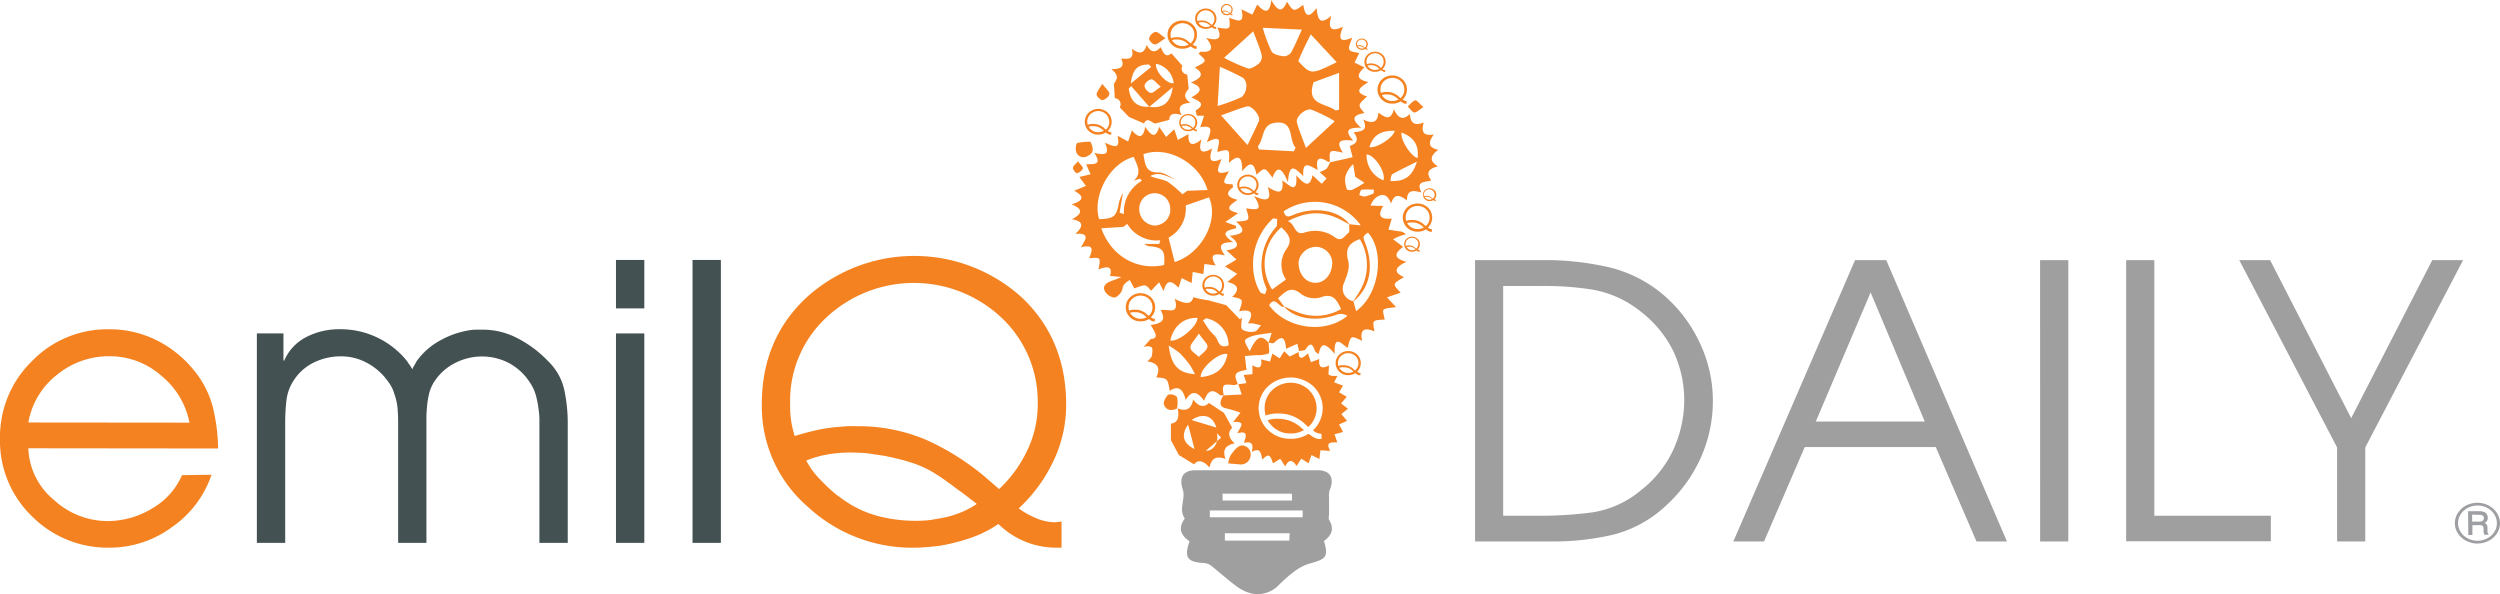 <svg xmlns="http://www.w3.org/2000/svg" viewBox="0 0 470.19 111.74"><defs><style>.cls-1,.cls-4{fill:#9f9f9f;}.cls-2,.cls-3{fill:#f58220;}.cls-2,.cls-4{fill-rule:evenodd;}.cls-5{fill:#9d9fa2;}.cls-6{fill:#435152;}</style></defs><title>Element 1</title><g id="Ebene_2" data-name="Ebene 2"><g id="emilQ"><path class="cls-1" d="M277.42,48.92h14.25a54.23,54.23,0,0,1,11,1.36,24.62,24.62,0,0,1,9.81,4.87,26.52,26.52,0,0,1,7.09,9.09,25.37,25.37,0,0,1,2.58,11.1,26.09,26.09,0,0,1-2.29,10.78A27.25,27.25,0,0,1,313.44,95a22.67,22.67,0,0,1-10,5.55A49.24,49.24,0,0,1,292,101.84H277.42ZM289.52,97a74.27,74.27,0,0,0,10-.64,18.46,18.46,0,0,0,9.09-4.15,20.55,20.55,0,0,0,6.05-7.52,22.67,22.67,0,0,0,2.11-9.38A21.76,21.76,0,0,0,314.69,66a21.36,21.36,0,0,0-6.12-7.41,20,20,0,0,0-9.06-4.12,58.23,58.23,0,0,0-10-.68h-6.8V97Z"/><path class="cls-1" d="M348.89,48.92h5.87l22.7,52.92h-5.73l-7.66-17.76H339.43l-7.66,17.76H326ZM362,79.28,351.82,55,341.51,79.28Z"/><path class="cls-1" d="M383.69,48.92H389v52.92h-5.3Z"/><path class="cls-1" d="M399.88,48.92h5.3V97h21.91v4.8H399.88Z"/><path class="cls-1" d="M439.55,84.15l-18.4-35.23h5.8L442.2,78.64l15.25-29.72h5.8l-18.4,35.23v17.69h-5.3Z"/><path class="cls-2" d="M230.62,57.39l2.59,2.68.35-.38c0,.79-.31,1.9.08,2.29a3.21,3.21,0,0,0,2.36.36c.43-.06.78-.75,1.17-1.15-.5-.12-1-.26-1.51-.36a6.25,6.25,0,0,0-.95,0c1.27-2.14.43-2.75-1.66-2.27.81-2.3.81-2.3-1.3-2.73,1.45-1.35,1.18-2.32-.92-2.8l1.85-1.52-2.29-1.41,2.17-1.28-1.91-1.74c2.42-.32,2.66-1.23.62-2.73,2.08-.25,3.53-.74,1.18-2.67,2.65-.16,2.65-.16,1.92-2.46,1.26,0,3.65.95,1.47-2.36,2.21,1,3.49,1.06,2.59-1.68,1.64.94,3.11,1.71,2.74-1.22,1.29.73,2.88,2.86,2.63-1,1.37,1.52,2.5,2.64,3.05,0l1.73,1.61.91-1-1.3-1.21a4.61,4.61,0,0,0,1.3-.64,4.45,4.45,0,0,0,.67-1.26l-.06.07,2.38-.52,1.91-.44-.53-2.11c1-.36,2-1,.72-2.56,1.28-.25,2.86-.13,1.81-2.41,1.75.85,2.73.56,2.85-1.31,1.18.83,2.28,1.71,2.92-.63.78,1.62,1.62,2.23,3,.88.1,1.76.93,2.29,2.61,1.6-.49,1.67-.17,2.62,1.89,2.26-1,1.4-1.19,2.46.84,2.88-1.4,1.05-1.83,2.05-.06,3.12-1.7.41-2.35,1.16-1.25,2.64-1.08.4-3,0-1.85,2.27-1.52-.4-2.74-.58-2.72,1.49-1.2-.84-2.3-1.57-3,.59-.75-2-1.85-1.89-3-1a4.77,4.77,0,0,0-.86,1.38l1.46.06h.93c-1.31,2.14-.18,2.57,1.61,2.38l-.63,2.09,2.64.4.69.47A9.35,9.35,0,0,0,262,45L263.35,46l.54.46c-1.51,1.06-2,2.1.63,2.77-1.92.93-2.76,1.87-.46,2.9-2.21,1.27-2.21,1.27-.63,2.91l-2.57.89,1.7,1.83c-1,.17-1.85.11-2.34.5-.26.21.12,1.21.21,1.85-2.34.1-2.34.1-1.91,2.23-1.78-.78-2.85-.46-2.33,1.78-2.14-1.07-2.14-1.07-2.72,1.3-1.07-.62-2.63-2.76-2.45,1.13-1.38-1.57-2.52-2.69-3,.07-.34-.28-.62-.39-.69-.58-.41-1.15-.8-1.9-1.77-.34-.17.27-.84.24-1.28.35l.06.08L244,64.65l-2.11.95c-.17-1.49-.4-3-2.24-1.14-.19.19-.7,0-1.06,0,.2-.63.39-1.25.59-1.87-.6.08-1.2.16-1.8.26a10.54,10.54,0,0,0-1.86.36c-.52.18-1.34.53-1.37.86,0,.53.45,1.11.88,2,1.32-2.86,2.24-3.16,3.57-1.6,0,.69.25,1.79,0,2a5.82,5.82,0,0,1-2.33.32l-2.14.17c.08.65.15,1.29.23,1.94,0,.22.07.44.11.66-2.28.41-2.48.76-1.65,2.71l.05-.07a2.5,2.5,0,0,1-.88.23c-2-.27-2.2-.12-1.84,1.93l-.05,0c-.25,0-.57,0-.72-.1-1.43-1.29-2.29-.66-2.91,1.11C225.41,74,224.35,73,223,75.23c-.47-1.92-1.3-2.87-3-1.72-.4-2.36-.4-2.36-2.54-2.53.8-1.59.43-2.7-1.64-3,.38-.46.73-.7.79-1,.1-.55.24-1.33,0-1.65a1.59,1.59,0,0,0-1.59,0l1.4-1.57c1.83-.1.55-1.61,0-2.64,1.68-.26,3.11-.67,1.88-2.75,1.16-.46,3.62,1.14,2.64-2.16,1.68.83,3.08,1.3,3.5-.31a18.52,18.52,0,0,0,2.76.57Zm23.23-15.15-1.64-.88c-3.18-1.67-6.33-1.71-10,.24,1.49.54,1.15,2.75,3.15,2.14a6.23,6.23,0,0,1,5.74.92c1.28.92,1.8-.39,2.53-.87.27-.18.08-1.06.1-1.62l2.2.21a10.61,10.61,0,0,0-14.5-2.64c.32,1.36,1.09,1,2,.6C247.43,38.76,251.95,39.61,253.85,42.23Zm.69,14.4.5,1.88c4.47-3.2,5.43-11.27,2.24-14.77-1,.72-1,.72-.5,2,1.61,4.25,1,8.37-2.31,11,.5-.8,1.06-1.57,1.49-2.41a9.54,9.54,0,0,0-.2-9.36c-2.25.77-2.77,2-2.17,4.22.33,1.22-.35,2.81-.85,4.12A2.37,2.37,0,0,0,254.54,56.63Zm-13.05,1c.93.39,1.84.83,2.79,1.17a9.25,9.25,0,0,0,7.94-.69c-.84-1.84-1.61-3.06-3.91-2.17a4.24,4.24,0,0,1-3.57-.64c-2-1.69-3.06-.38-4.38.8l1.2,1.59c-1,.31-1.71-2.22-2.87-.29,3.16,4.39,10.47,5.52,14.72,2a2.41,2.41,0,0,0-1.75-.32C247.73,60.6,243.59,60.05,241.48,57.64ZM241,42.75a9,9,0,0,0-1.74,11.7l2.6-1.89a5,5,0,0,1,.05-5.66C243.28,45,242.24,44,241,42.75Zm9.57,6.92a3.11,3.11,0,0,0-3-3.24,3.35,3.35,0,0,0-3.33,2.75c-.08,2.19,1.13,3.83,2.91,4S250.44,51.81,250.55,49.67Zm-10.35-8.5-.79-.09A11.75,11.75,0,0,0,236,52.48a9.86,9.86,0,0,0,1,2.45c.12.23.6.28.92.41.1-.37.38-.8.27-1.09A10.75,10.75,0,0,1,240,42.7C240.28,42.37,240.15,41.69,240.21,41.17ZM226.85,59.86l-.6.4c.4.61.77,1.23,1.21,1.81s1.22,1.17,1.5,1.88c.44,1.14,1,1.43,2.11,1A5.18,5.18,0,0,0,226.85,59.86Zm-1,11.06c2.89-.28,4.53-1.69,5-4.32C229.36,66.11,225.64,69.31,225.84,70.92Zm-1.13-.56a13.24,13.24,0,0,0-.9-1.66,18.8,18.8,0,0,0-1.91-2.26A16.71,16.71,0,0,0,219.81,65C220.24,68.63,221.59,70.18,224.71,70.37Zm.51-10.58c-2.6-.06-4.47,1.49-5.13,4.25C221.64,64.38,225.3,61.35,225.21,59.78Zm.26,2.94c-.81,1.26-1.64,2-1.6,2.66s1,1.17,1.59,1.75c.58-.63,1.49-1.2,1.62-1.91C227.19,64.69,226.31,64,225.47,62.72Zm29.4-29.47-.39-2.38A5,5,0,0,0,253,33.33a5.69,5.69,0,0,0,.3,2.26c0,.13.7.24,1,.12a26.09,26.09,0,0,0,2.33-1.33Zm5.3.66c.5-1.56-1.77-4.89-3.17-4.85A5.07,5.07,0,0,0,260.17,33.92Zm6.33-3.52c-1.81.9-3.27,1.58-4.65,2.38-.27.16-.26.81-.38,1.27C264.16,34.18,265.6,33.22,266.5,30.4Zm-4.19-5.79c-2.68-.08-4.06.84-4.78,3.06C258.7,28,262,26,262.31,24.61Zm1.29.31c-.36,1.28,1.78,4.56,3,4.81C266.88,27.35,266,25.86,263.59,24.92Zm-5.27,11.47.05-.7a14.44,14.44,0,0,0-2.31,0c-.21,0-.31.66-.47,1,.37.1.76.33,1.1.27A9.14,9.14,0,0,0,258.32,36.39Z"/><path class="cls-3" d="M255.85,70.57h-.17a1.06,1.06,0,0,1-.51-.19l-.28-.19a2.39,2.39,0,0,1-1.32.37,2.34,2.34,0,0,1-1.68-.66,2.23,2.23,0,0,1,0-3.22,2.47,2.47,0,0,1,3.36,0,2.23,2.23,0,0,1,0,3.22l0,0,.11.08a.94.94,0,0,0,.47.17h.06Zm-.36-2.28a1.79,1.79,0,0,0-.56-1.33,2,2,0,0,0-2.73,0,1.79,1.79,0,0,0-.56,1.33,2.11,2.11,0,0,0,.07.54,2.46,2.46,0,0,1,.9-.15,2.77,2.77,0,0,1,2,.78l.24.21.06-.05A1.78,1.78,0,0,0,255.49,68.29Zm-2.91.78a2.06,2.06,0,0,0-.64.09l-.07,0a2.16,2.16,0,0,0,.34.43,1.88,1.88,0,0,0,1.36.54,1.94,1.94,0,0,0,1-.25l-.18-.16a2.74,2.74,0,0,0-.83-.52A2.7,2.7,0,0,0,252.58,69.08Z"/><path class="cls-2" d="M221.42,76.8c1.42.53,2.57.43,3-1.65,1.09,1.48,2.16,1.48,2.94.63l2.83,1.87,1.56,2.8c-.76.67-.9,1.75.45,2.93-1.67.34-2.34,1.2-1.72,2.92-1.62-.57-2.65-.22-3,1.62-1.11-1.29-2.18-1.56-2.92-.6l-2.84-1.74-1.5-2.79V79.69c1.48-.23,1.6-1.47,1.24-3ZM224.1,79l4.67,1.41C228.08,78.16,226.25,77.58,224.1,79Zm2.69,5.78c1.22.07,2.52-1.27,2.08-3.29l.81.8Zm-3.33-4.9c-1.38,1.85-1,3.5,1.2,4.58Z"/><path class="cls-2" d="M231,87.16a4.5,4.5,0,0,1,.46-1.57c.54-.71,1.21-1.67,2-1.8a1.66,1.66,0,0,1,1.75,1.89,1.85,1.85,0,0,1-2.21,1.64Z"/><path class="cls-2" d="M221.49,76.74c-1.07.62-2.12.51-2.58-.63-.19-.47.33-1.46.81-1.88a1.76,1.76,0,0,1,1.65.43,5.32,5.32,0,0,1,0,2.15Z"/><path class="cls-4" d="M249,101.75c.93,3.08.31,3.41-2.71,4.25-2.09.58-4,2.32-5.64,3.89a5.57,5.57,0,0,1-5.13,1.76,7.61,7.61,0,0,1-3-1.42c-1.68-1.23-3.22-2.66-4.87-3.94a2.67,2.67,0,0,0-1.4-.41c-3-.19-3.58-1.15-2.52-4.07-1.56-1.07-2.23-2.38-1-4.14,0-.05.12-.13.11-.14-1.25-1.75.19-3.72-.38-5.43-.75-2.24,0-3.65,2.38-3.66q11.51,0,23,0c2.36,0,3.2,1.51,2.24,3.73a3.52,3.52,0,0,0-.12,1.29c0,1.06,0,2.13,0,3.19,0,.37-.14.83,0,1.11C251,99.45,250.45,100.73,249,101.75Zm-4-4.46c0-.07,0-1.22,0-1.28H227.54c0,.07,0,1.22,0,1.28Zm-2-3.15c0-.07,0-1.22-.06-1.29h-13c0,.07,0,1.22,0,1.29Zm-.51,7.54c0-.1.05-1.29.08-1.39h-12.2c0,.1,0,1.29,0,1.39h12.12Z"/><path class="cls-2" d="M250.11,30.43l.06-.07c-.12,0-.28.15-.34.11-1.54-1-2.49-1-2,1.5-1.36-.67-2.93-2.07-2.71,1.15-1.33-1.23-2.66-2.95-2.88,1.18-1.15-2.87-2.08-3.18-2.91-.88-1.48-2-1.48-2-3-.56-.35-1.58-.83-3.07-2.7-.64,0-2.1-.31-3.64-2.5-1.59.15-2.66.15-2.66-2.15-2.06-.11-1.06,1.51-3.65-2-1.82.66-1.74,1.5-3.4-1.24-2.81l.72-2.18-1.36,0h0c-.07-.35-.3-1-.18-1,2.09-1.36.35-1.79-.84-2.45,1.67-.9,2.47-1.83-.11-2.79,1.8-.76,2.78-1.59.73-2.82,2.35-1.18,2.35-1.18.72-2.61l0,0c.14-.12.3-.37.43-.36,2,.14,2.62-.55,1-2.62,2.38.72,3.06,0,2.09-1.94,2.48.39,2.48.39,2.24-1.83,1.29.4,3.06,1.47,2.3-1.59l2.06,1,.9-1.89c1.09,1.12,2.28,2.24,2.67-.84,1.06,1.89,2,2.61,2.93.3,1.26,1.92,1.26,1.92,3.07.59.27,1.63.76,3,2.49.6.25,1.73.39,3.5,2.79,1.45-.7,2.38-.08,3.15,2.19,2.06-.71,1.84-1,3.24,1.72,2.06-.27,1-.75,1.74-.54,2.22s1.14.46,1.87.7l-.87,1.77,1.87.91c-1.24,1.09-1.9,2.21.76,2.75-1.66,1-2.81,1.91-.27,2.71-1.79,1.63-1.79,1.63-.48,3.13-1.81.28-2.86.94-.63,2.74-2,0-3.5.21-1.49,2.45-2-.24-3.6-.21-1.94,2.25C250,28.15,250,28.15,250.11,30.43Zm1.06-9.65.68-.14V13.7l-4.79,1.76C245.58,19.83,249.42,19.37,251.17,20.78Zm-7.82,7.68.32-.71c-1.41-1.48-.12-5.14-3.87-4.66-2.58.33-2,3-3.23,4.43l.2.59Zm-8.72-1.18c.91-1.91,1.57-3.19,2.14-4.53.38-.89-1.34-3-2.28-2.73-1.48.41-2.91,1-4.84,1.68Zm11,.53,5.4-5c-.71-.44-1-.62-1.23-.74-1-.49-2-1-3.09-1.42s-3.1,1.35-2.8,2.35C244.31,24.47,244.89,25.85,245.61,27.81ZM237.5,5.23a27.26,27.26,0,0,0,1.65,4.44c.32.54,1.37.79,2.13.9a1.77,1.77,0,0,0,1.48-.6c.72-1.23,1.25-2.57,2.09-4.4ZM229,19.93a32.71,32.71,0,0,0,4.52-1.68,2.75,2.75,0,0,0,.88-1.92,2,2,0,0,0-.58-1.67,44.62,44.62,0,0,0-4.39-2.1Zm6.66-14-5.44,4.94a33.11,33.11,0,0,0,4.48,2c.54.15,1.41-.42,2-.87a1.84,1.84,0,0,0,.63-1.48C237,9.1,236.39,7.77,235.7,5.89Zm15.75,5.78-4.89-5.25c-.62,1.28-1,2-1.34,2.74s-.72,1.58-1,2.31C246.58,14.07,246.58,14.07,251.46,11.67Zm-10,7.25.43.27a.91.91,0,0,0,.21.11.64.64,0,0,0,.75-.21l.11.08a2.41,2.41,0,0,1-.49.58,1.15,1.15,0,0,1-.79.27,1.53,1.53,0,0,1-.58-.11,5.62,5.62,0,0,1-.71-.37q-.65-.4-1-.65a5.36,5.36,0,0,1-.53-.27,2,2,0,0,1-.39-.33,2.31,2.31,0,0,1-.51-.84,3,3,0,0,1-.16-1,2.77,2.77,0,0,1,.17-1,2.45,2.45,0,0,1,.51-.83,2.37,2.37,0,0,1,.83-.57,2.89,2.89,0,0,1,1.12-.21,2.86,2.86,0,0,1,1.11.21,2.37,2.37,0,0,1,.83.56,2.41,2.41,0,0,1,.51.81,2.64,2.64,0,0,1,.17.94,3,3,0,0,1-.08.67,2.7,2.7,0,0,1-.23.64,2.42,2.42,0,0,1-.38.54,2.17,2.17,0,0,1-.47.39,3.56,3.56,0,0,1-.5.24Zm.4-2.54q0-.28,0-.61a3,3,0,0,0-.16-.7,1.53,1.53,0,0,0-.43-.64,1.17,1.17,0,0,0-.81-.27,1.11,1.11,0,0,0-1.15.72,4.55,4.55,0,0,0-.28,1.64,4.47,4.47,0,0,0,.26,1.5,1.09,1.09,0,0,0,1.16.73,1.22,1.22,0,0,0,.65-.17,1.26,1.26,0,0,0,.43-.42A3.47,3.47,0,0,0,241.9,16.38Z"/><path class="cls-2" d="M213.36,54.29l-.88-1.64c-.59.45-1.25.69-1.38,1.69-.08.64-1,1.62-1.55,1.63a2.47,2.47,0,0,1-1.85-1.41c-.31-.92.57-1.47,1.45-1.76.6-.2,1.18-.46,1.77-.7l-2.15-.19c.59-2-.72-1.81-2.18-1.23.46-2.29.46-2.29-1.74-2.11.46-1.24,1.21-2.76-1.53-2.06.74-1.34,1.89-2.74-1.07-2.53,1.45-1.33,1.7-2.32-.63-2.75,1.9-1,2.18-1.9-.09-2.79,2-.61,2.72-1.38.5-2.56l2.2-.92L203,33.28l2.12-.5-.83-1.87c1.22-.12,3.15.3,1.53-2.14,1.58.3,3.12.65,2-1.92,1.46.58,3,1.53,2.36-1.32l2,1.09.7-2.11c1,1.15,2.08,1.92,2.5-.65,1,1.41,1.88,2.51,2.64,0l1.3,1.9,1.53-1.44.68,2,2-1.1c-.13,2,.64,2.47,2.45,1-.68,2.31,0,2.85,2,1.69-.53,1.73-.73,3.08,1.77,2-.6,1.58-1.63,3.32,1.39,2.3-1.3,2.3-1.27,2.37.68,2.46h0c0,.19.15.49.08.54-1.6,1.2-1,1.91.84,2.37-1.3.94-2.79,1.81.14,2.5l-2.42,1.67,2,.73,0,.48c-1.81.36-3.1.87-.53,2.58-2.3,0-3,.61-1.55,2.48-1.81-.35-3.13-.37-1.73,1.91l-2.13-.28-.2,1.89-2-.4-.2,2.09-1.89-.93-.56,1.8c-1.15-1.13-2.22-1.84-2.82.66L218,53.09l-1.52,1.6c-1-1.26-1-1.26-3.18-.43ZM213.23,34c1.66-1.52.57-3,0-4.49-4.67,1.23-7.82,7.48-6.51,11.71,2.82-.09,3.27-.5,3.72-3.08a9.57,9.57,0,0,1,.76-1.91L210.57,40l.81.27A6.71,6.71,0,0,1,214.77,34l-.36-.41Zm10,1.88,3.88-.14c-1.54-5.17-7.57-8.38-12.06-6.74,0,.23.09.47.13.72.22,1.6.64,2.79,2.75,2.71,1,0,2.1.86,3.15,1.33-1.54-.5-3-1.61-4.75-.64,1.09.48,2.32.55,3.31,1.08a20.37,20.37,0,0,1,2.7,2.29C222.45,36.58,222.95,36.12,223.25,35.91Zm-8,10h2.8l.19-.69A6.43,6.43,0,0,1,212,42.1l-.72.57-4.15.27c1.88,5.29,6.76,8,11.81,6.9.21-2.8-.21-3.3-2.91-3.55A2.75,2.75,0,0,1,215.26,45.93Zm5.7,3.4c5.07-1.56,8.41-7.88,6.45-12.16L223,38.64a6.21,6.21,0,0,1-3.22,6.06Zm-.85-9.86a2.91,2.91,0,1,0-5.81,0,3.07,3.07,0,0,0,2.9,3A3,3,0,0,0,220.11,39.47Z"/><path class="cls-2" d="M209,13c2,.05,2.51-.58,1.87-2,1.27.11,2.51.28,2-1.86,1.42,1.11,2.29,1,2.8-.7.8,1.56,1.69,1.5,2.65.41.46,1.22,1,2.07,2,1.18l2.06,2.35a1.11,1.11,0,0,0,.91,1.64l.27,2.64c-.39.69-1.43,1.37.3,2.68-1.7.13-2.47.67-1.63,2.3-1.6-.53-2.37-.1-2.3.9l-2.57.68c-.74,0-1.53-1.38-2.2,0L212.33,22l-1.74-1.82a1.11,1.11,0,0,0-.91-1.7l-.18-2.61C209.69,15.13,210.91,14.5,209,13Zm7.5-.41-.41-.46c-2.12,0-3.07.86-3.41,3.58Zm-3.74,3.62-.46.43c.25,2.33,1.5,3.61,3.84,3.43ZM217.43,12c-.25,1.37,2,3.85,3.3,3.65A4.12,4.12,0,0,0,217.43,12Zm-1.28,8.1c2.66.33,4-.8,4.4-3.69Zm2.15-3.81c-.81-.66-1.31-1.38-1.78-1.37a1.76,1.76,0,0,0-1.28,1.2,1.79,1.79,0,0,0,1.14,1.35C216.85,17.58,217.43,16.9,218.31,16.32Z"/><path class="cls-2" d="M205.08,26.61c.42,1,.92,2.06-.53,2.73a1.42,1.42,0,0,1-2.16-.87c-.16-.47,0-1.5.22-1.57a11,11,0,0,1,2.54-.24Z"/><path class="cls-2" d="M207.31,15.78c.67.88,1.35,1.39,1.34,1.88s-.76,1.05-1.28,1.17c-.3.07-1.13-.67-1.13-1.05C206.23,17.25,206.78,16.71,207.31,15.78Z"/><path class="cls-2" d="M219.21,7.18c-1,.6-1.5,1.17-2,1.17s-1.16-.81-1.1-1.13A1.8,1.8,0,0,1,217.27,6C217.74,5.93,218.28,6.56,219.21,7.18Z"/><path class="cls-2" d="M267.71,20.15c-.81.5-1.32,1.07-1.73,1s-.81-.73-1.21-1.13c.46-.41.87-1,1.4-1.16C266.49,18.8,267,19.52,267.71,20.15Z"/><path class="cls-2" d="M202.75,30.33c.46.63,1,1.12.93,1.35a1.81,1.81,0,0,1-1.13.9c-.18,0-.76-.62-.76-1S202.28,30.91,202.75,30.33Z"/><path class="cls-3" d="M231.79,2.88h-.08a.49.49,0,0,1-.24-.09l-.13-.09a1.12,1.12,0,0,1-.62.17,1.09,1.09,0,0,1-.78-.31,1,1,0,0,1-.32-.75,1,1,0,0,1,.32-.75,1.15,1.15,0,0,1,1.57,0,1,1,0,0,1,.32.75,1,1,0,0,1-.32.75l0,0,.05,0a.44.44,0,0,0,.22.08h0Zm-.17-1.06a.84.84,0,0,0-.26-.62.93.93,0,0,0-1.27,0,.83.83,0,0,0-.26.62,1,1,0,0,0,0,.25,1.14,1.14,0,0,1,.42-.07,1.4,1.4,0,0,1,.51.09,1.41,1.41,0,0,1,.44.28l.11.1,0,0A.83.83,0,0,0,231.62,1.82Zm-1.36.37a1,1,0,0,0-.3,0h0a1,1,0,0,0,.16.2.88.88,0,0,0,.64.25.91.91,0,0,0,.46-.12l-.08-.07a1.27,1.27,0,0,0-.39-.24A1.25,1.25,0,0,0,230.26,2.18Z"/><path class="cls-3" d="M242.66,79.17a6.87,6.87,0,0,0-2.44-.41,5.25,5.25,0,0,0-1.63.22l-.18.07a5.53,5.53,0,0,0,.86,1.1,4.79,4.79,0,0,0,3.47,1.38,4.92,4.92,0,0,0,2.5-.64l-.46-.4A7,7,0,0,0,242.66,79.17Z"/><path class="cls-3" d="M232.83,72.27h.07l0-.06Z"/><path class="cls-3" d="M244.24,66.1s0,.07,0,.1l.06,0Z"/><path class="cls-3" d="M252.27,77.88l1.25-1-1.29-1,1.06-1.25-1.44-.85.73-1.25-1.67-.63.62-1.2-1.08,0-.6-.26.1-1.72c-1.5.82-2,.2-1.81-1.2l-1.58.59L246,66.46c-.86.79-1.71,1.48-1.77-.26l-1.66.86-1.05-1-.84,1.33-1.38-.88L238.86,68l-1.68-.41c.19,1.33-.18,2-1.63,1.09v1.69l-1.64.15.52,1.54-1.53.21.64,1.92-3.38.18-.05,0c-.93,1.43-.71,2.21.61,2.46a23.19,23.19,0,0,1,2.58.79l-1.38,1.76c2.62-.21,1.27,1,.8,2.1,2.2-.57,1.55.71,1.24,1.84,1.56-.44,1.8.34,1.47,1.69,1.73-1,1.68.36,2,1.44,1.48-1.68,1.62-.16,2,.69l1.35-.86.93,1.44c.72-1.46,1.44-1.22,2.14-.07l.89-1.39,1.37.87.55-1.54,1.49.74.19-1.65,1.84.13c-1-1.81.31-1.59,1.33-1.61L251,81.68l1.6-.43-.76-1.41,1.51-.69Zm-5.07,3.26a2.38,2.38,0,0,0,1.19.43h.16v1h-.44a2.68,2.68,0,0,1-1.31-.49l-.7-.49a6.08,6.08,0,0,1-3.36.94,6,6,0,0,1-4.27-1.67,5.67,5.67,0,0,1,0-8.19,6.3,6.3,0,0,1,8.55,0,5.68,5.68,0,0,1,0,8.19l-.1.09Z"/><path class="cls-3" d="M246.21,73.38a5,5,0,0,0-6.94,0,4.55,4.55,0,0,0-1.42,3.39,5.39,5.39,0,0,0,.18,1.38,6.23,6.23,0,0,1,2.29-.38,7,7,0,0,1,5.13,2l.61.54.15-.14a4.75,4.75,0,0,0,0-6.77Z"/><path class="cls-3" d="M228.71,5.44h-.15a.89.89,0,0,1-.43-.16l-.23-.16a2,2,0,0,1-1.12.31,2,2,0,0,1-1.42-.55,1.81,1.81,0,0,1-.58-1.36,1.81,1.81,0,0,1,.58-1.36,2.09,2.09,0,0,1,2.84,0,1.81,1.81,0,0,1,.58,1.36,1.81,1.81,0,0,1-.58,1.36l0,0,.1.06a.78.78,0,0,0,.39.14h.05Zm-.31-1.92a1.51,1.51,0,0,0-.47-1.12,1.67,1.67,0,0,0-2.3,0,1.51,1.51,0,0,0-.47,1.12,1.78,1.78,0,0,0,.06.46,2.07,2.07,0,0,1,.76-.13,2.34,2.34,0,0,1,1.7.66l.2.18,0,0A1.5,1.5,0,0,0,228.41,3.52ZM226,4.18a1.76,1.76,0,0,0-.54.07l-.06,0a1.8,1.8,0,0,0,.29.37,1.59,1.59,0,0,0,1.15.46,1.63,1.63,0,0,0,.83-.21l-.15-.13a2.32,2.32,0,0,0-.7-.44A2.28,2.28,0,0,0,226,4.18Z"/><path class="cls-3" d="M209,25.33h-.19a1.13,1.13,0,0,1-.55-.21l-.29-.2a2.55,2.55,0,0,1-1.41.4,2.5,2.5,0,0,1-1.8-.7,2.38,2.38,0,0,1,0-3.44,2.65,2.65,0,0,1,3.59,0,2.39,2.39,0,0,1,0,3.44l0,0,.12.08a1,1,0,0,0,.5.18H209Zm-.39-2.44a1.91,1.91,0,0,0-.6-1.42,2.12,2.12,0,0,0-2.92,0,1.91,1.91,0,0,0-.6,1.42,2.23,2.23,0,0,0,.08.58,2.63,2.63,0,0,1,1-.16,3,3,0,0,1,2.16.84l.26.23.06-.06A1.91,1.91,0,0,0,208.64,22.89Zm-3.11.84a2.21,2.21,0,0,0-.69.09l-.08,0a2.31,2.31,0,0,0,.36.46,2,2,0,0,0,1.46.58,2.08,2.08,0,0,0,1.05-.27l-.2-.17a2.92,2.92,0,0,0-.89-.55A2.88,2.88,0,0,0,205.53,23.73Z"/><path class="cls-3" d="M217.18,60.46H217a1.23,1.23,0,0,1-.6-.23l-.32-.22a2.8,2.8,0,0,1-1.55.43,2.74,2.74,0,0,1-2-.77,2.61,2.61,0,0,1,0-3.76,2.89,2.89,0,0,1,3.93,0,2.61,2.61,0,0,1,0,3.76l0,0,.13.09a1.09,1.09,0,0,0,.54.2h.07Zm-.43-2.67a2.09,2.09,0,0,0-.65-1.56,2.32,2.32,0,0,0-3.19,0,2.09,2.09,0,0,0-.65,1.56,2.51,2.51,0,0,0,.08.63,2.86,2.86,0,0,1,1.05-.18,3.24,3.24,0,0,1,2.36.91l.28.25.07-.06A2.08,2.08,0,0,0,216.76,57.8Zm-3.4.92a2.43,2.43,0,0,0-.75.1l-.08,0a2.53,2.53,0,0,0,.4.51,2.2,2.2,0,0,0,1.59.63,2.26,2.26,0,0,0,1.15-.29l-.21-.19a3.23,3.23,0,0,0-1-.61A3.16,3.16,0,0,0,213.36,58.72Z"/><path class="cls-3" d="M269.3,43.59h-.2a1.23,1.23,0,0,1-.6-.23l-.32-.22a2.8,2.8,0,0,1-1.55.43,2.74,2.74,0,0,1-2-.77,2.61,2.61,0,0,1,0-3.76,2.89,2.89,0,0,1,3.93,0,2.61,2.61,0,0,1,0,3.76l0,0,.13.09a1.09,1.09,0,0,0,.54.2h.07Zm-.43-2.67a2.09,2.09,0,0,0-.65-1.56,2.32,2.32,0,0,0-3.19,0,2.09,2.09,0,0,0-.65,1.56,2.51,2.51,0,0,0,.08.63,2.86,2.86,0,0,1,1.05-.18,3.24,3.24,0,0,1,2.36.91l.28.25.07-.06A2.08,2.08,0,0,0,268.87,40.93Zm-3.4.92a2.43,2.43,0,0,0-.75.1l-.08,0a2.53,2.53,0,0,0,.4.51,2.2,2.2,0,0,0,1.59.63,2.26,2.26,0,0,0,1.15-.29l-.21-.19a3.23,3.23,0,0,0-1-.61A3.16,3.16,0,0,0,265.47,41.84Z"/><path class="cls-3" d="M264.55,19.51h-.2a1.23,1.23,0,0,1-.6-.23l-.32-.22a2.8,2.8,0,0,1-1.55.43,2.74,2.74,0,0,1-2-.77,2.61,2.61,0,0,1,0-3.76,2.89,2.89,0,0,1,3.93,0,2.61,2.61,0,0,1,0,3.76l0,0,.13.09a1.09,1.09,0,0,0,.54.2h.07Zm-.43-2.67a2.09,2.09,0,0,0-.65-1.56,2.32,2.32,0,0,0-3.19,0,2.09,2.09,0,0,0-.65,1.56,2.51,2.51,0,0,0,.08.63,2.86,2.86,0,0,1,1.05-.18,3.24,3.24,0,0,1,2.36.91l.28.25.07-.06A2.08,2.08,0,0,0,264.12,16.85Zm-3.4.92a2.43,2.43,0,0,0-.75.1l-.08,0a2.53,2.53,0,0,0,.4.51,2.2,2.2,0,0,0,1.59.63,2.26,2.26,0,0,0,1.15-.29l-.21-.19a3.23,3.23,0,0,0-1-.61A3.16,3.16,0,0,0,260.72,17.76Z"/><path class="cls-3" d="M225.06,9.18h-.2a1.23,1.23,0,0,1-.6-.23l-.32-.22a2.8,2.8,0,0,1-1.55.43,2.74,2.74,0,0,1-2-.77,2.5,2.5,0,0,1-.8-1.88,2.51,2.51,0,0,1,.8-1.88,2.89,2.89,0,0,1,3.93,0,2.51,2.51,0,0,1,.8,1.88,2.51,2.51,0,0,1-.8,1.88l0,0,.13.09a1.09,1.09,0,0,0,.54.2h.07Zm-.43-2.67A2.09,2.09,0,0,0,224,5a2.32,2.32,0,0,0-3.19,0,2.09,2.09,0,0,0-.65,1.56,2.51,2.51,0,0,0,.08.63A2.86,2.86,0,0,1,221.27,7a3.24,3.24,0,0,1,2.36.91l.28.25.07-.06A2.08,2.08,0,0,0,224.63,6.52Zm-3.4.92a2.43,2.43,0,0,0-.75.1l-.08,0a2.53,2.53,0,0,0,.4.51,2.2,2.2,0,0,0,1.59.63,2.26,2.26,0,0,0,1.15-.29l-.21-.19a3.23,3.23,0,0,0-1-.61A3.16,3.16,0,0,0,221.23,7.43Z"/><path class="cls-3" d="M225.08,24.7H225a.75.75,0,0,1-.37-.14l-.2-.14a1.71,1.71,0,0,1-.95.26,1.67,1.67,0,0,1-1.2-.47,1.59,1.59,0,0,1,0-2.3,1.77,1.77,0,0,1,2.4,0,1.6,1.6,0,0,1,0,2.3l0,0,.08.05a.66.66,0,0,0,.33.12h0Zm-.26-1.63a1.28,1.28,0,0,0-.4-1,1.42,1.42,0,0,0-1.95,0,1.28,1.28,0,0,0-.4,1,1.52,1.52,0,0,0,.05.39,1.76,1.76,0,0,1,.64-.11,2,2,0,0,1,1.44.56l.17.15,0,0A1.27,1.27,0,0,0,224.82,23.07Zm-2.08.56a1.5,1.5,0,0,0-.46.06l-.05,0a1.57,1.57,0,0,0,.24.31,1.35,1.35,0,0,0,1,.39,1.39,1.39,0,0,0,.7-.18l-.13-.11a2,2,0,0,0-.59-.37A1.93,1.93,0,0,0,222.74,23.63Z"/><path class="cls-3" d="M260.54,13.52h-.15a.89.89,0,0,1-.43-.16l-.23-.16a2,2,0,0,1-1.12.31A2,2,0,0,1,257.2,13a1.88,1.88,0,0,1,0-2.72,2.09,2.09,0,0,1,2.84,0A1.88,1.88,0,0,1,260,13l0,0,.1.06a.78.78,0,0,0,.39.14h.05Zm-.31-1.92a1.51,1.51,0,0,0-.47-1.12,1.67,1.67,0,0,0-2.3,0A1.51,1.51,0,0,0,257,11.6a1.78,1.78,0,0,0,.06.46,2.07,2.07,0,0,1,.76-.13,2.34,2.34,0,0,1,1.7.66l.2.18,0,0A1.5,1.5,0,0,0,260.23,11.6Zm-2.45.66a1.76,1.76,0,0,0-.54.07l-.06,0a1.8,1.8,0,0,0,.29.37,1.59,1.59,0,0,0,1.15.46,1.63,1.63,0,0,0,.83-.21l-.15-.13a2.32,2.32,0,0,0-.7-.44A2.28,2.28,0,0,0,257.78,12.26Z"/><path class="cls-3" d="M257.2,9.38h-.08a.49.49,0,0,1-.24-.09l-.13-.09a1.12,1.12,0,0,1-.62.17,1.09,1.09,0,0,1-.78-.31,1,1,0,0,1,0-1.5,1.15,1.15,0,0,1,1.57,0,1,1,0,0,1,0,1.5l0,0,.05,0a.44.44,0,0,0,.22.08h0ZM257,8.31a.84.84,0,0,0-.26-.62.93.93,0,0,0-1.27,0,.83.83,0,0,0-.26.62,1,1,0,0,0,0,.25,1.14,1.14,0,0,1,.42-.07,1.4,1.4,0,0,1,.51.09,1.41,1.41,0,0,1,.44.28l.11.1,0,0A.83.83,0,0,0,257,8.31Zm-1.36.37a1,1,0,0,0-.3,0h0a1,1,0,0,0,.16.2.88.88,0,0,0,.64.25.91.91,0,0,0,.46-.12L256.51,9a1.27,1.27,0,0,0-.39-.24A1.25,1.25,0,0,0,255.67,8.68Z"/><path class="cls-3" d="M267,47.35h-.11a.66.66,0,0,1-.32-.12l-.17-.12a1.51,1.51,0,0,1-.83.23,1.47,1.47,0,0,1-1.06-.41,1.4,1.4,0,0,1,0-2,1.56,1.56,0,0,1,2.12,0,1.4,1.4,0,0,1,0,2l0,0,.07,0a.59.59,0,0,0,.29.11h0Zm-.23-1.44a1.13,1.13,0,0,0-.35-.84,1.25,1.25,0,0,0-1.72,0,1.13,1.13,0,0,0-.35.84,1.31,1.31,0,0,0,0,.34,1.53,1.53,0,0,1,.57-.1,1.74,1.74,0,0,1,1.27.49l.15.13,0,0A1.12,1.12,0,0,0,266.72,45.92Zm-1.83.49a1.31,1.31,0,0,0-.4.05l0,0a1.36,1.36,0,0,0,.21.27,1.19,1.19,0,0,0,.86.34,1.21,1.21,0,0,0,.62-.16l-.11-.1a1.73,1.73,0,0,0-.52-.33A1.7,1.7,0,0,0,264.89,46.41Z"/><path class="cls-3" d="M270,37.83H270a.55.55,0,0,1-.27-.1l-.15-.1a1.27,1.27,0,0,1-.7.2,1.24,1.24,0,0,1-.89-.35,1.18,1.18,0,0,1,0-1.71,1.31,1.31,0,0,1,1.78,0,1.18,1.18,0,0,1,0,1.71l0,0,.06,0a.49.49,0,0,0,.25.09h0Zm-.19-1.21a1,1,0,0,0-.29-.71,1,1,0,0,0-1.44,0,1,1,0,0,0-.3.71,1.17,1.17,0,0,0,0,.29,1.3,1.3,0,0,1,.48-.08,1.59,1.59,0,0,1,.58.1,1.61,1.61,0,0,1,.49.32l.13.11,0,0A.94.94,0,0,0,269.85,36.62Zm-1.54.42a1.08,1.08,0,0,0-.34,0h0a1.11,1.11,0,0,0,.18.23,1,1,0,0,0,.72.29,1,1,0,0,0,.52-.13l-.1-.08a1.47,1.47,0,0,0-.44-.27A1.43,1.43,0,0,0,268.31,37Z"/><path class="cls-3" d="M236.63,36.68h-.15a.89.89,0,0,1-.43-.16l-.23-.16a2,2,0,0,1-1.12.31,2,2,0,0,1-1.42-.55,1.88,1.88,0,0,1,0-2.72,2.09,2.09,0,0,1,2.84,0,1.88,1.88,0,0,1,0,2.72l0,0,.1.06a.78.78,0,0,0,.39.14h.05Zm-.31-1.92a1.51,1.51,0,0,0-.47-1.12,1.67,1.67,0,0,0-2.3,0,1.51,1.51,0,0,0-.47,1.12,1.78,1.78,0,0,0,.06.46,2.07,2.07,0,0,1,.76-.13,2.34,2.34,0,0,1,1.7.66l.2.18,0,0A1.5,1.5,0,0,0,236.32,34.76Zm-2.45.66a1.76,1.76,0,0,0-.54.07l-.06,0a1.8,1.8,0,0,0,.29.37,1.59,1.59,0,0,0,1.15.46,1.63,1.63,0,0,0,.83-.21l-.15-.13a2.32,2.32,0,0,0-.7-.44A2.28,2.28,0,0,0,233.87,35.42Z"/><path class="cls-3" d="M230.15,55.62H230a.9.9,0,0,1-.44-.17l-.24-.16a2.06,2.06,0,0,1-1.14.32,2,2,0,0,1-1.45-.57,1.92,1.92,0,0,1,0-2.78,2.13,2.13,0,0,1,2.9,0,1.93,1.93,0,0,1,0,2.78l0,0,.1.06a.8.8,0,0,0,.4.14h.06Zm-.31-2a1.54,1.54,0,0,0-.48-1.15,1.71,1.71,0,0,0-2.35,0,1.54,1.54,0,0,0-.48,1.15,1.85,1.85,0,0,0,.06.47,2.12,2.12,0,0,1,.78-.13,2.39,2.39,0,0,1,1.74.67l.21.18.05,0A1.54,1.54,0,0,0,229.83,53.65Zm-2.51.68a1.78,1.78,0,0,0-.55.08l-.06,0a1.85,1.85,0,0,0,.29.37,1.62,1.62,0,0,0,1.17.47A1.67,1.67,0,0,0,229,55l-.16-.14a2.38,2.38,0,0,0-.72-.45A2.33,2.33,0,0,0,227.32,54.33Z"/><circle class="cls-3" cx="240.71" cy="17.12" r="4.29"/><circle class="cls-3" cx="240.74" cy="16.91" r="0.98"/><path class="cls-5" d="M470.19,98.39a3.5,3.5,0,0,1-.57,1.92,4,4,0,0,1-1.56,1.4,4.59,4.59,0,0,1-4.23,0,4,4,0,0,1-1.56-1.4,3.47,3.47,0,0,1-.57-1.91,3.53,3.53,0,0,1,.57-1.92,4,4,0,0,1,1.55-1.41,4.63,4.63,0,0,1,4.23,0,4,4,0,0,1,1.55,1.41A3.5,3.5,0,0,1,470.19,98.39Zm-.59,0a3,3,0,0,0-.49-1.65,3.46,3.46,0,0,0-1.33-1.22,3.83,3.83,0,0,0-1.82-.44,3.92,3.92,0,0,0-1.83.44,3.4,3.4,0,0,0-1.34,1.22,3.06,3.06,0,0,0-.49,1.66,3,3,0,0,0,.49,1.65,3.43,3.43,0,0,0,1.35,1.21,3.93,3.93,0,0,0,1.83.44,3.83,3.83,0,0,0,1.82-.45,3.47,3.47,0,0,0,1.34-1.21A3,3,0,0,0,469.6,98.39Zm-5.42-2.24h2a2.92,2.92,0,0,1,1,.13,1.12,1.12,0,0,1,.51.42,1.2,1.2,0,0,1,.2.68,1.15,1.15,0,0,1-.14.58,1.34,1.34,0,0,1-.47.4.93.93,0,0,1,.44.34,1.4,1.4,0,0,1,.11.66v.5a1,1,0,0,0,.17.59l.08.12h-.86a3.18,3.18,0,0,1-.12-.65l0-.54A.89.89,0,0,0,467,99a.46.46,0,0,0-.24-.18,2.23,2.23,0,0,0-.61-.05H465v1.85h-.77Zm.77.63V98.1h1.2a1.65,1.65,0,0,0,.74-.11.68.68,0,0,0,.08-1,1.35,1.35,0,0,0-.77-.16Z"/><path class="cls-3" d="M5.33,84.31A13.11,13.11,0,0,0,10.12,94a14.93,14.93,0,0,0,10,4h.36a16.28,16.28,0,0,0,8.14-2.38,13.37,13.37,0,0,0,5.62-6.26l5.54-.07a19.66,19.66,0,0,1-7.45,9.86A19.73,19.73,0,0,1,20.66,103,20.06,20.06,0,0,1,6,97.09,19.7,19.7,0,0,1,0,82.51,19.91,19.91,0,0,1,6,67.93a19.74,19.74,0,0,1,14.54-6,19.71,19.71,0,0,1,8.78,2,21,21,0,0,1,7.06,5.6,18.07,18.07,0,0,1,3.64,7,34.58,34.58,0,0,1,1,7.82Zm30.31-4.82a15.13,15.13,0,0,0-5.29-8.82A14.67,14.67,0,0,0,20.59,67a15.36,15.36,0,0,0-9.9,3.51,14.56,14.56,0,0,0-5.36,8.95Z"/><path class="cls-6" d="M48.31,62.71h5v5.11h.14a9,9,0,0,1,4.21-4.46,13.43,13.43,0,0,1,6.16-1.44,16.05,16.05,0,0,1,12.74,6l.25.4a1.61,1.61,0,0,0,.25.32l.25.4.25.4a2.23,2.23,0,0,0,.11-.25,1.87,1.87,0,0,1,.11-.25c.1-.14.19-.3.29-.47s.19-.35.29-.54A13.24,13.24,0,0,1,82.84,64a16.76,16.76,0,0,1,5.58-1.91A8.09,8.09,0,0,1,89.68,62q.61,0,1.19,0a14.15,14.15,0,0,1,6.26,1.51,21.84,21.84,0,0,1,6,4.46,10.72,10.72,0,0,1,3,5.36,30.38,30.38,0,0,1,.65,6.44V102.1h-5.33V78.95a11.58,11.58,0,0,0-.07-1.26,20.08,20.08,0,0,0-.54-3.13,8.38,8.38,0,0,0-1.33-2.84,10.58,10.58,0,0,0-3.89-3.49,11,11,0,0,0-9.94,0,10,10,0,0,0-3.82,3.28,7.41,7.41,0,0,0-1.19,2.66,16.93,16.93,0,0,0-.4,2.88,14.38,14.38,0,0,0-.07,1.44V102.1H74.88V79.56q0-1.44-.11-2.77a10.21,10.21,0,0,0-.61-2.7,5.76,5.76,0,0,0-.43-1.15A7.66,7.66,0,0,0,73,71.78a11.35,11.35,0,0,0-3.85-3.46,10.17,10.17,0,0,0-5-1.3,11.65,11.65,0,0,0-4.79,1,9.42,9.42,0,0,0-3.85,3.13,8.79,8.79,0,0,0-1.62,4,36.49,36.49,0,0,0-.25,4.39V102.1H48.31Z"/><path class="cls-6" d="M115.85,48.89h5.33V58h-5.33Zm0,13.82h5.33V102.1h-5.33Z"/><path class="cls-6" d="M130.25,48.89h5.33V102.1h-5.33Z"/><path class="cls-3" d="M199.65,103H199a15.46,15.46,0,0,1-11.23-4.46,20.87,20.87,0,0,1-5.22,2.63,37.38,37.38,0,0,1-5.8,1.48q-1.23.14-2.48.25t-2.48.11a28.86,28.86,0,0,1-19.91-7.74A24.92,24.92,0,0,1,143.28,76q0-12.17,8.35-20a30.14,30.14,0,0,1,40.61,0q8.28,7.88,8.28,20.12a24.46,24.46,0,0,1-2.41,10.62,29.08,29.08,0,0,1-6.52,8.89,17,17,0,0,0,3.31,1.84,9.23,9.23,0,0,0,3.6.76l1.15-.14ZM149.47,82q2.09-.65,4.21-1.12a28.92,28.92,0,0,1,4.28-.61q.72-.07,1.44-.11t1.44,0a32.79,32.79,0,0,1,13.25,2.52,47.36,47.36,0,0,1,11.16,7q.65.58,1.33,1.15l1.33,1.15a24,24,0,0,0,5.26-7.2,19.81,19.81,0,0,0,2-8.71,21.65,21.65,0,0,0-6.8-16.31,24.07,24.07,0,0,0-33,0A21.33,21.33,0,0,0,148.61,76v.65a16.83,16.83,0,0,0,.22,2.7,19.08,19.08,0,0,0,.65,2.7Zm34.2,12.74-2.81-2.16q-.65-.43-1.3-.94t-1.3-.94a30.88,30.88,0,0,0-3-2,19.47,19.47,0,0,0-3.42-1.55q-1.73-.58-3.6-1a29.36,29.36,0,0,0-3.74-.68,19,19,0,0,0-2.34-.29q-1.19-.07-2.34-.07a24.56,24.56,0,0,0-4.18.36,19.42,19.42,0,0,0-4,1.15A14.61,14.61,0,0,0,154.08,90a34.54,34.54,0,0,0,3.24,3.06q.43.29.86.61t.86.61a20.19,20.19,0,0,0,6.34,2.84,28.06,28.06,0,0,0,6.84.83q.94,0,1.94-.07a14.48,14.48,0,0,0,2-.29,19.14,19.14,0,0,0,4-1,16.21,16.21,0,0,0,3.53-1.8Z"/></g></g></svg>